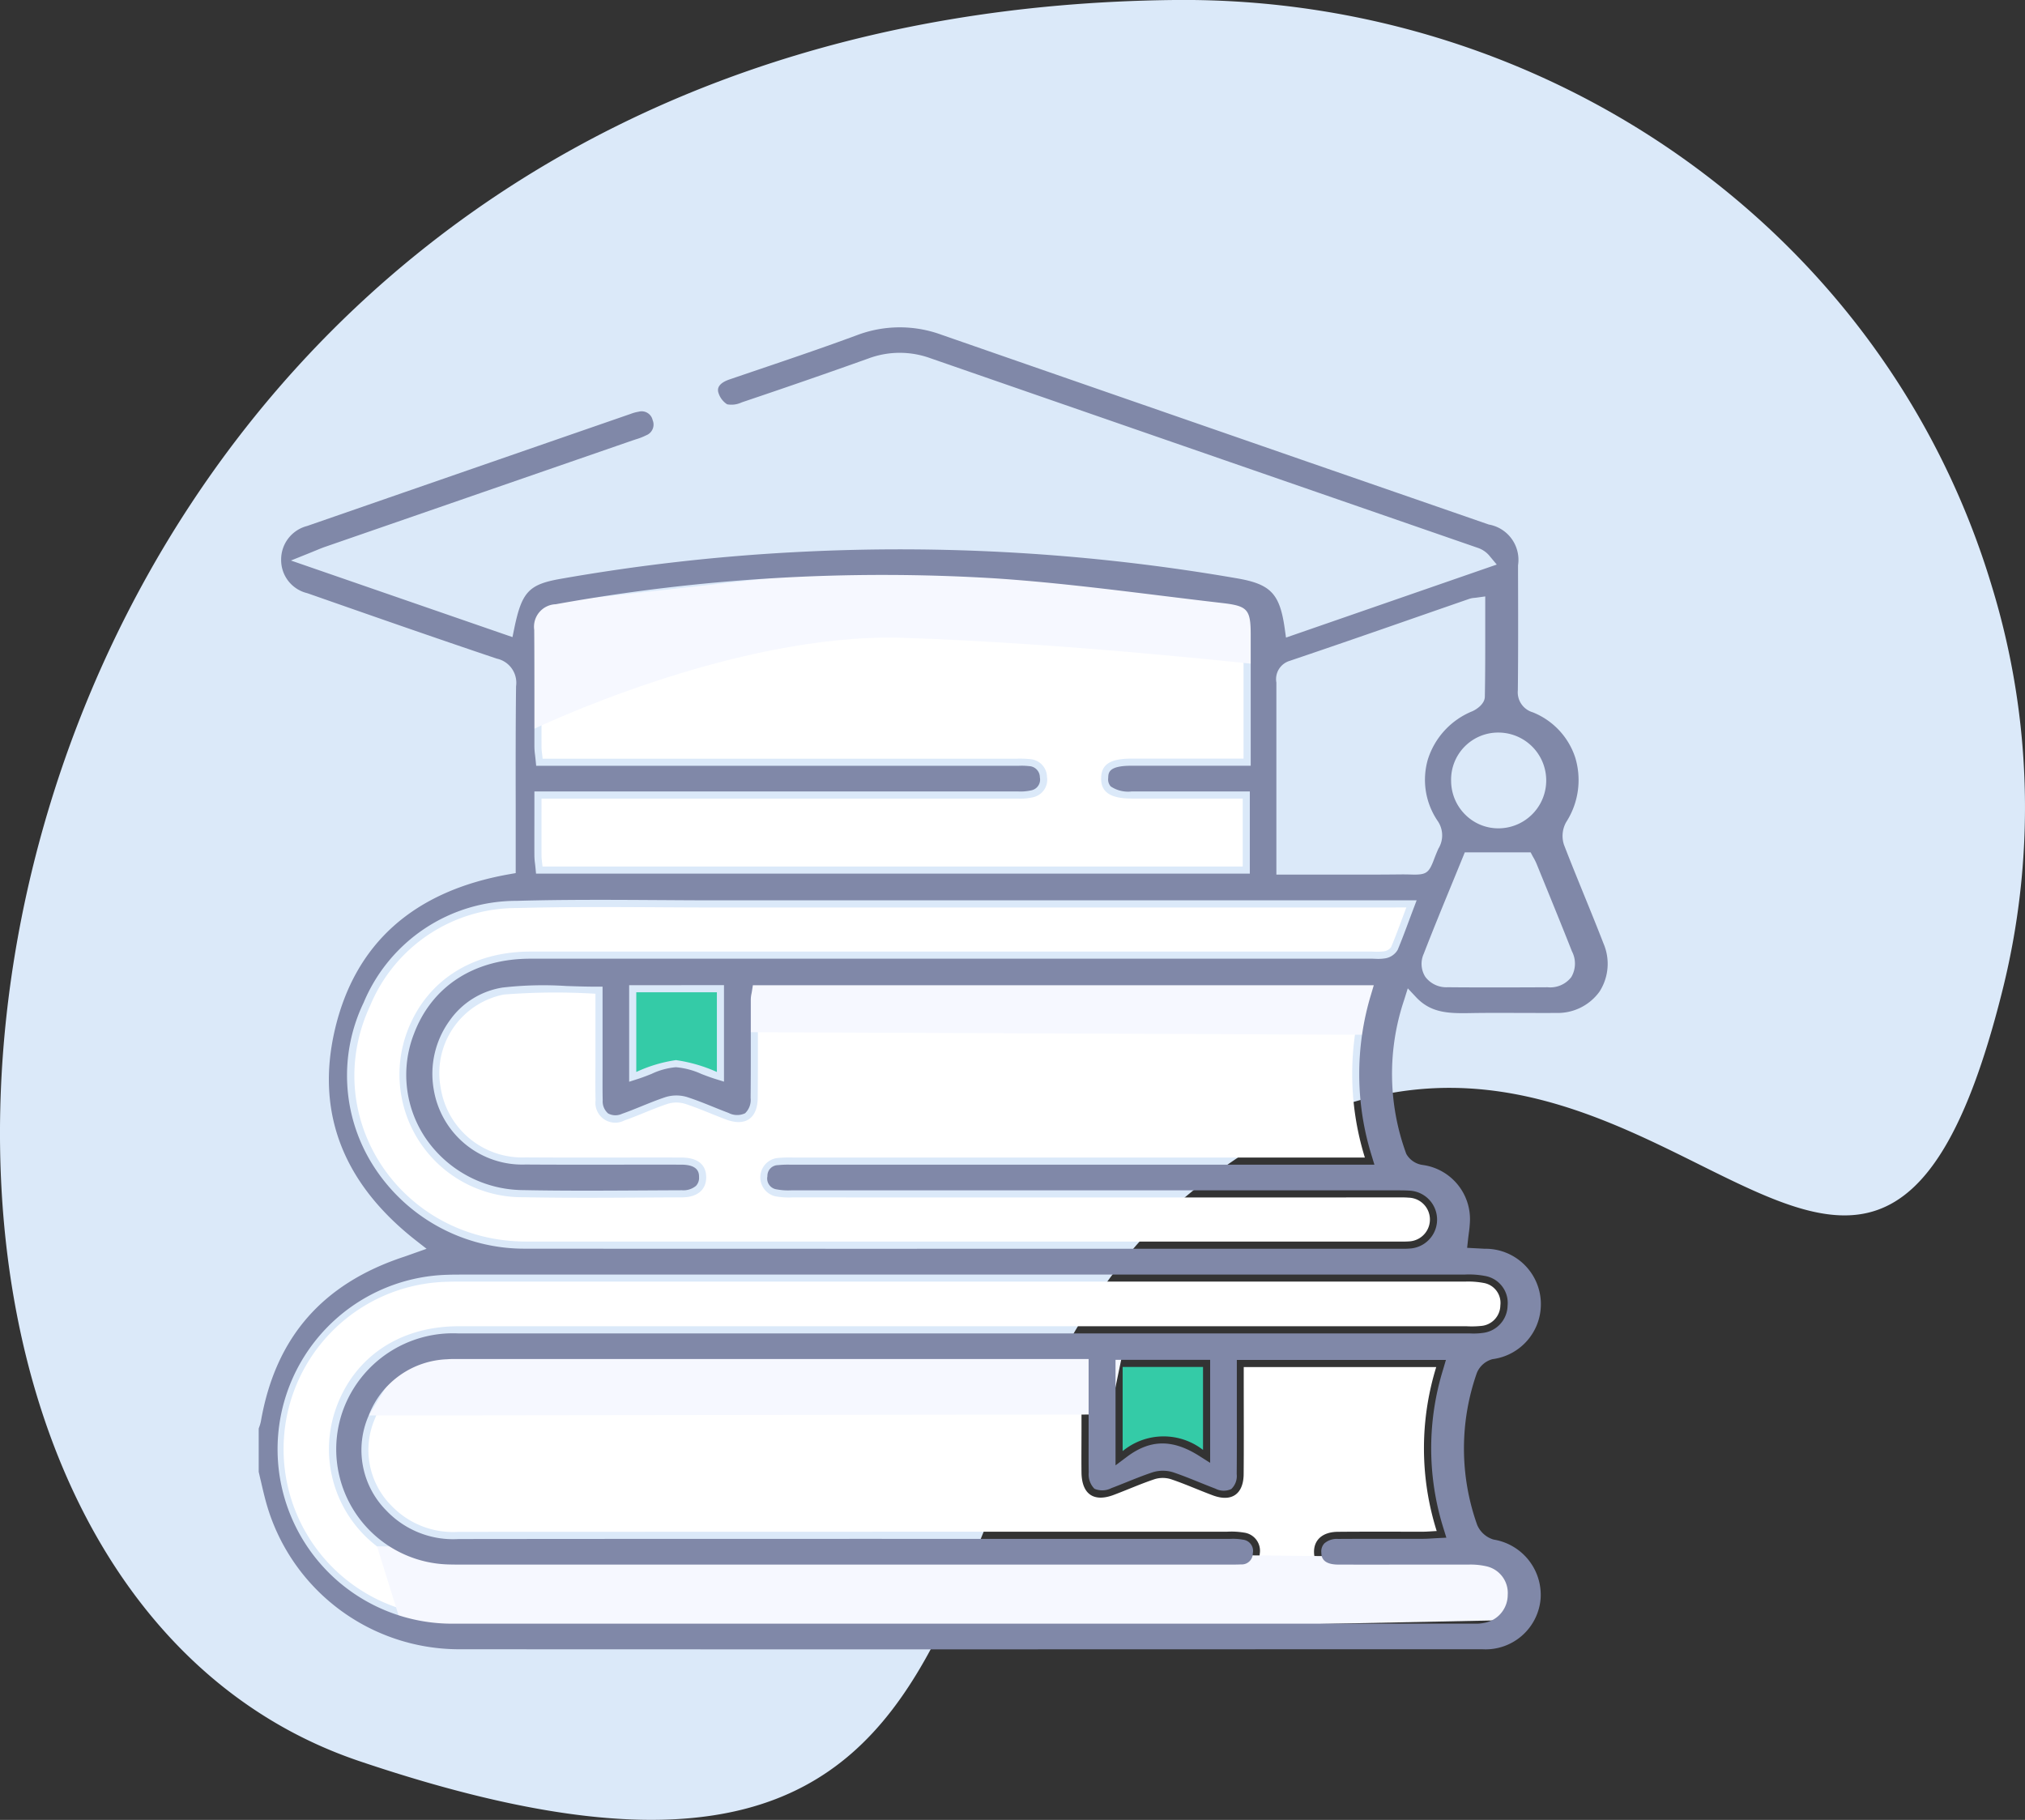 <svg xmlns="http://www.w3.org/2000/svg" xmlns:xlink="http://www.w3.org/1999/xlink" width="150.118" height="134.918" viewBox="0 0 150.118 134.918">
  <rect x="0" y="0" width="150.118" height="134.918" fill="#333333" stroke="none"/>
  <defs>
    <clipPath id="clip-path">
      <rect id="Rectangle_11285" data-name="Rectangle 11285" width="100" height="98.005" fill="none"/>
    </clipPath>
  </defs>
  <g id="Group_68975" data-name="Group 68975" transform="translate(-430.392 -5411.486)">
    <path id="Path_43741" data-name="Path 43741" d="M87.089,0c27.621-.279,52.682,17.079,60.594,43.544a55.907,55.907,0,0,1,.693,30.154c-10.416,41.234-27.572-11.5-59.9,14.541-23.438,18.88-9.2,60.113-61.85,42.318C-21.051,114.443-6.93.952,87.089,0" transform="translate(430.393 5411.486)" fill="#dbe9f9"/>
    <g id="Group_41225" data-name="Group 41225" transform="translate(449.57 5435.754)">
      <g id="Group_27686" data-name="Group 27686" clip-path="url(#clip-path)">
        <path id="Path_12345" data-name="Path 12345" d="M66.322,274.49v4.533c0,1.119-.014,2.238,0,3.356.026,1.6.908,2.208,2.389,1.651,1.014-.381,2.006-.826,3.033-1.167a2.033,2.033,0,0,1,1.2,0c1.057.354,2.078.817,3.125,1.205,1.379.511,2.261-.094,2.274-1.578.02-2.27.006-4.54.006-6.811v-1.126h14.27a20.384,20.384,0,0,0,.035,12.155c-.4.02-.708.049-1.018.05-2.106,0-4.212-.011-6.317.008-1.139.011-1.791.613-1.758,1.548.032.9.64,1.4,1.772,1.4,3.225.008,6.449,0,9.674.008a4.8,4.8,0,0,1,1.171.107,1.5,1.5,0,0,1,1.2,1.6,1.579,1.579,0,0,1-1.37,1.58,4.226,4.226,0,0,1-.886.03q-37.657,0-75.315,0a12.407,12.407,0,0,1-.458-24.81c.362-.016.724-.013,1.086-.013q37.164,0,74.328,0a6.227,6.227,0,0,1,1.37.1,1.5,1.5,0,0,1,1.24,1.661,1.551,1.551,0,0,1-1.421,1.526,6.935,6.935,0,0,1-1.084.024q-37.361,0-74.723,0c-4.325,0-7.683,2.235-9.062,6.006a9.071,9.071,0,0,0,8.255,12.173c.395.012.789.011,1.185.011h56.56c.362,0,.725.012,1.085-.013a1.337,1.337,0,0,0,1.366-1.292,1.359,1.359,0,0,0-1.153-1.585,5.731,5.731,0,0,0-1.276-.069q-28.478,0-56.955.011a6.321,6.321,0,0,1-4.98-1.935,5.843,5.843,0,0,1-1.208-6.5,5.936,5.936,0,0,1,5.4-3.834c.327-.027.658-.012.987-.012H66.322" transform="translate(-5.326 -197.473)" fill="#fff"/>
        <path id="Path_12346" data-name="Path 12346" d="M104.868,162.954c-.4,1.061-.74,2.011-1.129,2.94a.788.788,0,0,1-.535.316,4.834,4.834,0,0,1-.886.017q-31.19,0-62.38,0c-4.375,0-7.733,2.189-9.134,5.917a9.1,9.1,0,0,0,8.614,12.294c3.914.078,7.83.023,11.745.01,1.16,0,1.809-.577,1.8-1.505s-.636-1.443-1.838-1.446c-3.849-.01-7.7.016-11.548-.011a6.115,6.115,0,0,1-6.293-5.139,5.932,5.932,0,0,1,4.676-6.934,48.833,48.833,0,0,1,6.794-.06c0,1.549,0,3.149,0,4.75,0,1.053-.02,2.106.008,3.158a1.468,1.468,0,0,0,2.128,1.489c1.084-.38,2.129-.874,3.218-1.235a2.209,2.209,0,0,1,1.292,0c1.029.334,2.02.782,3.035,1.162,1.426.534,2.333-.073,2.348-1.606.025-2.434.007-4.869.013-7.3a3.822,3.822,0,0,1,.079-.523h44.877a20.88,20.88,0,0,0,.04,12.249h-1.423q-20.481,0-40.961,0a9.6,9.6,0,0,0-1.182.036,1.444,1.444,0,0,0-.155,2.833,5.62,5.62,0,0,0,1.273.087q22.306.006,44.613,0c.362,0,.725-.012,1.085.018a1.622,1.622,0,0,1,.014,3.242c-.229.019-.461.012-.69.012q-32.374,0-64.748,0c-9.3-.007-15.419-9.215-11.565-17.49A11.732,11.732,0,0,1,38.93,163c4.931-.138,9.869-.04,14.8-.041q24.873,0,49.746,0Z" transform="translate(-19.789 -119.95)" fill="#fff"/>
        <path id="Path_12348" data-name="Path 12348" d="M135.149,185.867l47.537.2.949-4.588H135.149Z" transform="translate(-99.503 -133.617)" fill="#f6f8ff"/>
        <path id="Path_12349" data-name="Path 12349" d="M35.469,349.754,117.5,348.1v-4.592l-84.251-.875Z" transform="translate(-24.477 -252.266)" fill="#f6f8ff"/>
        <path id="Path_12350" data-name="Path 12350" d="M30.932,292.845l54.939-.069.949-4.587H33.772Z" transform="translate(-22.773 -212.178)" fill="#f6f8ff"/>
        <path id="Path_12351" data-name="Path 12351" d="M131.5,84.634h-8.311c-1.569,0-2.224.419-2.251,1.431-.028,1.048.685,1.53,2.266,1.53h8.233v5.038H79.527c-.028-.295-.072-.549-.074-.8-.007-1.373,0-2.746,0-4.234h1.26q17.022,0,34.045,0a4.071,4.071,0,0,0,1.167-.108,1.332,1.332,0,0,0,1-1.509,1.346,1.346,0,0,0-1.247-1.31,7.487,7.487,0,0,0-1.083-.029H79.535c-.035-.357-.082-.611-.082-.865-.005-2.894.013-5.789-.014-8.683a1.156,1.156,0,0,1,1.134-1.371A135.215,135.215,0,0,1,113.087,71.8c5.6.375,11.171,1.178,16.751,1.821,1.662.192,1.657.244,1.657,1.894,0,2.99,0,5.981,0,9.117" transform="translate(-58.487 -52.662)" fill="#fff"/>
        <path id="Path_12352" data-name="Path 12352" d="M76.553,79.27s14.95-7.258,27.576-6.854S131.8,74.538,131.8,74.538l-1.51-5.425-27.98-2.018L76.553,69.957Z" transform="translate(-56.362 -49.399)" fill="#f6f8ff"/>
        <path id="Path_12353" data-name="Path 12353" d="M99.4,49.241a3.815,3.815,0,0,0,.292-3.566c-.459-1.187-.949-2.388-1.422-3.549-.5-1.231-1.022-2.505-1.508-3.77a2.088,2.088,0,0,1,.171-1.686A5.748,5.748,0,0,0,97.6,31.9a5.428,5.428,0,0,0-3.157-3.363,1.547,1.547,0,0,1-1.1-1.633c.032-2.866.023-5.784.015-8.6l0-.666a2.658,2.658,0,0,0-2.169-3.02q-6.711-2.325-13.424-4.648C68.862,6.879,59.654,3.692,50.6.543a8.968,8.968,0,0,0-6.285.051c-2.416.893-4.893,1.733-7.289,2.546q-1.063.36-2.124.722c-.928.317-.865.754-.844.9a1.552,1.552,0,0,0,.668.943,1.76,1.76,0,0,0,1.075-.141C39.23,4.41,42.3,3.345,45.2,2.307a6.648,6.648,0,0,1,4.588-.021q14.413,5,28.831,9.991l11.758,4.071A1.922,1.922,0,0,1,91.29,17l.489.586L76.156,23l-.089-.635c-.367-2.62-1.029-3.322-3.541-3.758A146.45,146.45,0,0,0,39.72,16.667a143.693,143.693,0,0,0-17.367,1.982c-2.344.415-2.855.973-3.419,3.726l-.121.589L2.389,17.286l1.31-.526c.2-.082.372-.151.519-.212.273-.113.471-.194.682-.268l11.825-4.094,10.983-3.8.248-.083a4.479,4.479,0,0,0,.769-.3.85.85,0,0,0,.479-1.124.833.833,0,0,0-1.041-.624,3.006,3.006,0,0,0-.6.165l-.05.017q-11.963,4.141-23.925,8.29a2.562,2.562,0,0,0-1.924,2.5A2.522,2.522,0,0,0,3.6,19.707l.264.092c4.514,1.58,9.183,3.214,13.792,4.762a1.83,1.83,0,0,1,1.423,2.045c-.036,3.027-.031,6.107-.026,9.085q0,1.624,0,3.247v1.522l-.437.076c-7.135,1.247-11.5,5.149-12.985,11.6-1.4,6.107.635,11.35,6.056,15.583l.758.592-1.173.416c-.181.065-.341.122-.5.176C4.72,70.9,1.251,74.887.166,81.082a2.862,2.862,0,0,1-.136.47L0,81.636v3.209c.053.223.1.446.156.669.117.506.237,1.03.375,1.534A14.858,14.858,0,0,0,14.8,98c22.073.012,44.515.008,66.218,0l9.691,0a4.094,4.094,0,0,0,4.323-3.757,4.157,4.157,0,0,0-3.486-4.375,1.906,1.906,0,0,1-1.219-1.091,16.876,16.876,0,0,1-.02-11.269,1.746,1.746,0,0,1,1.158-1.015,4.109,4.109,0,0,0-.593-8.184l-.488-.027-.8-.042.06-.554c.018-.168.039-.332.06-.493a9.128,9.128,0,0,0,.089-.92A4.055,4.055,0,0,0,86.313,62.1a1.65,1.65,0,0,1-1.239-.823,17.177,17.177,0,0,1-.16-11.413l.27-.861.618.658c1.071,1.141,2.324,1.21,3.974,1.178,1.225-.022,2.468-.017,3.669-.012.918,0,1.835.007,2.752,0A3.816,3.816,0,0,0,99.4,49.241m-7.558-19.2a3.549,3.549,0,0,1,.109,7.1H91.9a3.461,3.461,0,0,1-2.429-.989,3.537,3.537,0,0,1-1.074-2.512,3.489,3.489,0,0,1,3.452-3.6m-15.4-5.322c3.192-1.078,6.428-2.2,9.558-3.292q1.871-.651,3.743-1.3a1.606,1.606,0,0,1,.386-.072c.055-.006.117-.012.19-.022l.6-.084,0,2.081c0,1.761.005,3.581-.03,5.362-.01.53-.611.932-.928,1.071a5.7,5.7,0,0,0-3.3,3.586,5.419,5.419,0,0,0,.749,4.571,1.88,1.88,0,0,1,.035,2.032c-.156.354-.261.627-.344.846-.37.968-.57,1.1-1.653,1.07-.215-.006-.487-.013-.832-.009-.987.011-1.983.014-2.972.014-.76,0-1.516,0-2.261,0s-1.512,0-2.267,0H75.443V35.7q0-4.683,0-9.367a1.414,1.414,0,0,1,1.006-1.613m-54.45-4.189a136.456,136.456,0,0,1,32.641-1.919c4.092.273,8.23.783,12.231,1.276,1.49.183,3.03.373,4.545.548,1.906.22,2.124.467,2.124,2.4V32.5H64.7c-1.7,0-1.713.509-1.724.917a.773.773,0,0,0,.186.615,2.3,2.3,0,0,0,1.552.374h8.76V40.5H20.56l-.046-.478c-.009-.092-.019-.18-.03-.266a5.235,5.235,0,0,1-.046-.586c-.005-1.019,0-2.039,0-3.1V34.406h5.715q15.058,0,30.116,0H56.3a3.577,3.577,0,0,0,.986-.085.808.808,0,0,0,.623-.959.83.83,0,0,0-.8-.833,4.73,4.73,0,0,0-.745-.026l-.262,0H20.57l-.047-.476c-.012-.117-.025-.222-.036-.32a5,5,0,0,1-.048-.6q0-1.48,0-2.96c0-1.875,0-3.814-.014-5.719a1.67,1.67,0,0,1,1.57-1.9M89.446,70.218h.037a6.484,6.484,0,0,1,1.45.111,2.03,2.03,0,0,1,1.65,2.205,2.075,2.075,0,0,1-1.864,2.017,4.841,4.841,0,0,1-.89.036c-.092,0-.185,0-.277,0H63.687q-24.426,0-48.857,0a8.671,8.671,0,0,0-8.566,5.66,8.543,8.543,0,0,0,7.775,11.465c.36.011.721.012,1.081.011H71.768l.27,0c.271,0,.526,0,.779-.013a.82.82,0,0,0,.879-.819.841.841,0,0,0-.747-1.017,4.047,4.047,0,0,0-.927-.057l-.23,0-8.887,0c-15.754,0-32.046-.006-48.068.012h-.013A6.829,6.829,0,0,1,9.466,87.72a6.36,6.36,0,0,1-1.308-7.054A6.478,6.478,0,0,1,14,76.5c.265-.022.524-.019.775-.016.085,0,.167,0,.255,0H61.524v5.06q0,.514,0,1.028c0,.761-.006,1.549.007,2.32a1.52,1.52,0,0,0,.424,1.21,1.478,1.478,0,0,0,1.251-.045c.383-.144.764-.3,1.143-.45.619-.249,1.259-.507,1.91-.723a2.554,2.554,0,0,1,1.538,0c.64.215,1.27.469,1.878.715.414.167.841.34,1.262.5a1.315,1.315,0,0,0,1.165.021,1.33,1.33,0,0,0,.4-1.109c.014-1.595.011-3.218.009-4.787q0-1.01,0-2.019V76.552H88.011l-.2.679a19.781,19.781,0,0,0,.033,11.849l.2.648-.677.034c-.131.007-.253.015-.368.021-.233.015-.454.028-.675.029q-1.142,0-2.283,0c-1.322,0-2.688,0-4.031.009a1.4,1.4,0,0,0-1.017.337.878.878,0,0,0-.219.665c.009.267.031.892,1.246.9q2.455.007,4.909,0,2.381,0,4.764,0a5.271,5.271,0,0,1,1.3.123,2.023,2.023,0,0,1,1.6,2.123A2.111,2.111,0,0,1,90.8,96.053a2.592,2.592,0,0,1-.549.05c-.082,0-.162,0-.238,0s-.141,0-.21,0H72.925q-29.218,0-58.435,0a12.935,12.935,0,0,1-.48-25.865c.335-.014.67-.013.994-.014h.114q37.164,0,74.328,0M70.533,76.544V84.18l-.81-.513c-1.977-1.253-3.631-1.232-5.36.066l-.844.634V76.544ZM85.572,43.19q-.155.409-.3.8c-.28.751-.544,1.46-.837,2.159a1.311,1.311,0,0,1-.924.63,3.319,3.319,0,0,1-.745.032c-.08,0-.159-.006-.238-.006H66.488q-23.17,0-46.339,0c-4.16,0-7.309,2.033-8.641,5.575a8.383,8.383,0,0,0,.878,7.748,8.822,8.822,0,0,0,7.252,3.833c2.967.059,5.989.042,8.912.024q1.411-.008,2.821-.014a1.461,1.461,0,0,0,1.048-.327A.865.865,0,0,0,32.644,63c0-.276-.011-.922-1.312-.925q-2.316-.006-4.63,0c-2.268,0-4.613.006-6.92-.011a6.651,6.651,0,0,1-6.808-5.574A6.72,6.72,0,0,1,14.151,51.4a5.9,5.9,0,0,1,3.943-2.457,26.416,26.416,0,0,1,4.706-.114c.706.024,1.436.049,2.163.049h.528v5.277c0,.316,0,.633,0,.95,0,.721-.008,1.466.011,2.195a1.182,1.182,0,0,0,.4.977,1.148,1.148,0,0,0,1.025.029c.49-.171.985-.373,1.464-.567.571-.232,1.161-.471,1.762-.671a2.734,2.734,0,0,1,1.621,0c.66.214,1.308.475,1.934.728.373.151.747.3,1.123.442a1.382,1.382,0,0,0,1.224.028,1.373,1.373,0,0,0,.412-1.145c.016-1.568.014-3.164.013-4.708q0-1.3,0-2.592a2.232,2.232,0,0,1,.053-.428c.011-.055.022-.113.032-.176l.07-.445H82.664l-.2.675a20.3,20.3,0,0,0,.039,11.947l.208.682h-43.3a7.315,7.315,0,0,0-.913.033.792.792,0,0,0-.785.821.81.81,0,0,0,.685.976,4.619,4.619,0,0,0,1.053.073h.1q16.73,0,33.46,0H84.4c.29,0,.589,0,.893.021a2.149,2.149,0,0,1,.014,4.294c-.205.017-.4.017-.594.015h-.141l-18.037,0L47,68.311c-9.046,0-18.154,0-27.177-.008a13.267,13.267,0,0,1-11.28-6.076,12.458,12.458,0,0,1-.763-12.165,12.268,12.268,0,0,1,11.344-7.545c3.492-.1,7.042-.078,10.475-.058,1.448.008,2.908.022,4.345.017q17.766,0,35.532,0H85.842ZM34.493,48.767V55.92l-.685-.214c-.341-.107-.67-.233-.989-.355a5.673,5.673,0,0,0-1.888-.5h-.009a5.231,5.231,0,0,0-1.8.495c-.312.124-.635.252-.97.36l-.689.222v-7.16Zm62.814-.6a1.964,1.964,0,0,1-1.752.756c-1.3.008-2.538.011-3.719.011-1.285,0-2.508,0-3.687-.013a1.944,1.944,0,0,1-1.667-.774,1.8,1.8,0,0,1-.117-1.7c.676-1.748,1.392-3.49,2.084-5.175q.419-1.02.828-2.021l.133-.329h4.882l.148.282c.007.014.019.034.034.059a4.148,4.148,0,0,1,.258.509l.439,1.076c.722,1.771,1.469,3.6,2.183,5.412a1.969,1.969,0,0,1-.049,1.91" transform="translate(0 0)" fill="#8088a8"/>
        <path id="Path_12355" data-name="Path 12355" d="M248.787,298.362a4.766,4.766,0,0,0-5.959.09v-6.24h5.959Z" transform="translate(-178.782 -215.141)" fill="#34cba7"/>
        <path id="Path_12356" data-name="Path 12356" d="M112.1,192.808a11.325,11.325,0,0,0-3.032-.88,10.494,10.494,0,0,0-2.943.881V186.9H112.1Z" transform="translate(-78.134 -137.605)" fill="#34cba7"/>
      </g>
    </g>
  </g>
</svg>
